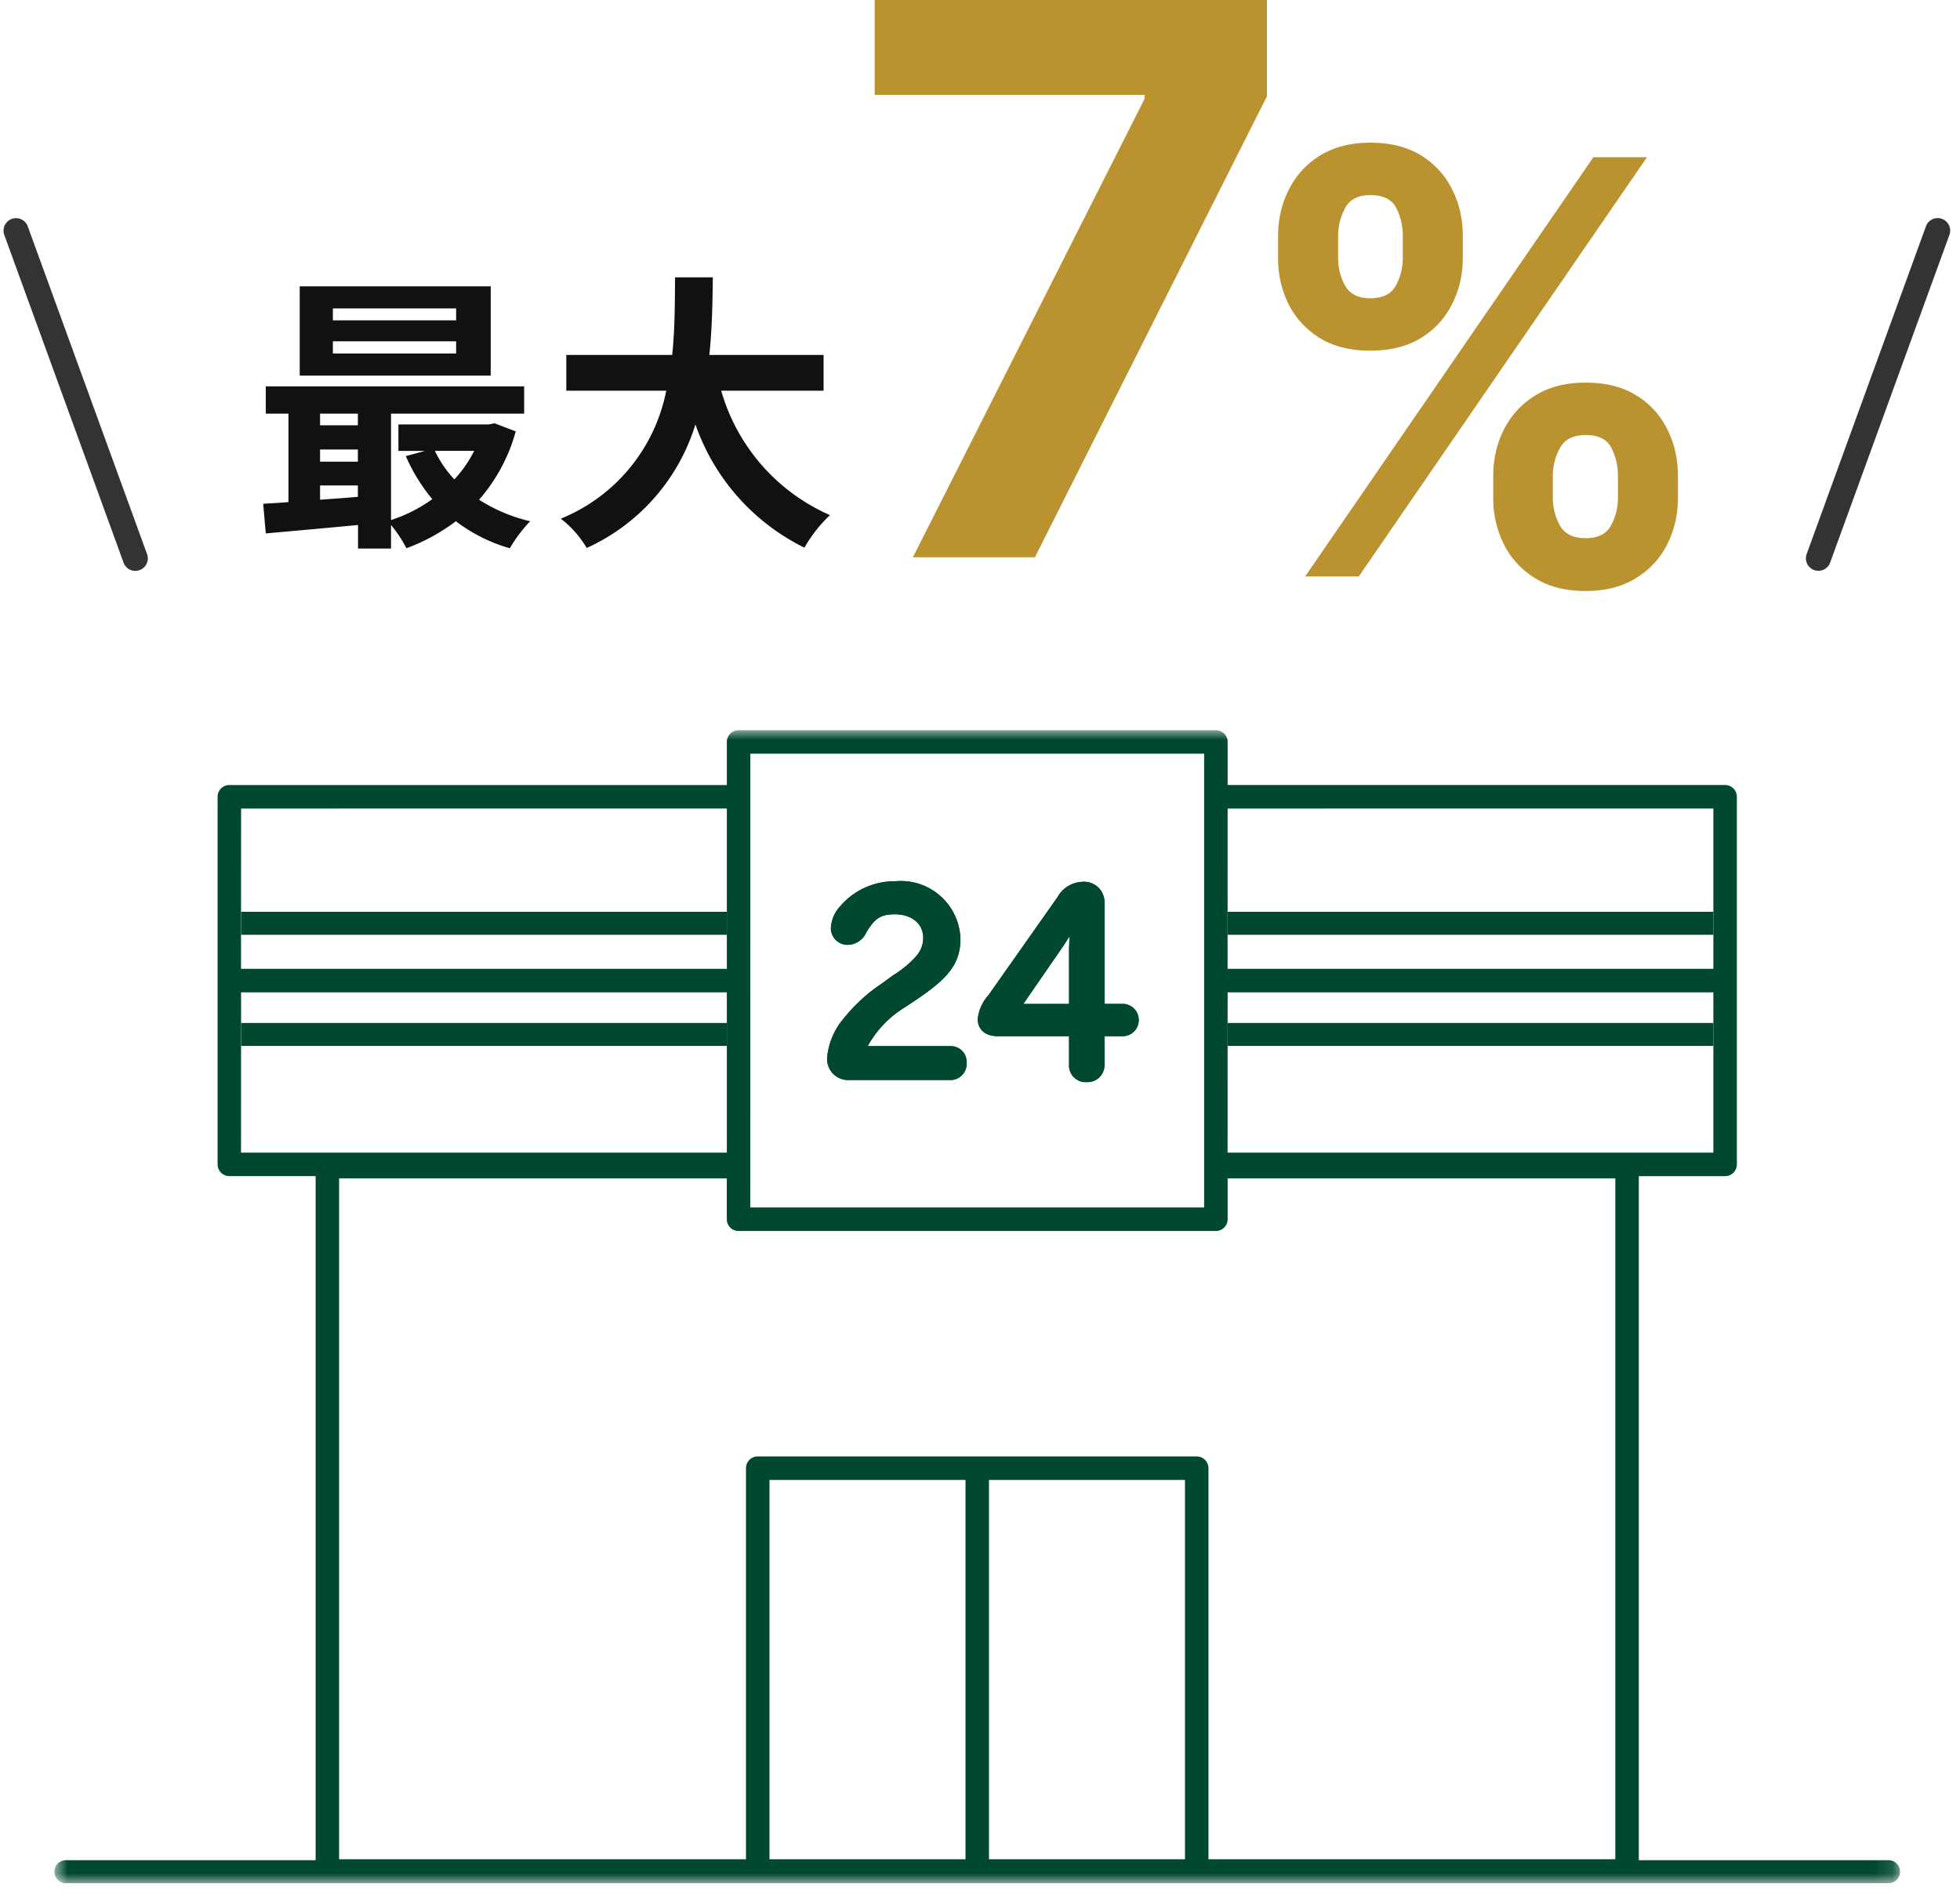 <svg width="102" height="99" fill="none" xmlns="http://www.w3.org/2000/svg"><g clip-path="url(#clip0_753_584)"><path d="M94.41 29.666a.65.65 0 01-.39-.833l6.208-17.055a.65.65 0 011.222.444l-6.21 17.06a.65.65 0 01-.83.384zM.612 11.393a.65.65 0 01.833.388l6.208 17.056a.65.65 0 11-1.222.444L.222 12.222a.65.65 0 01.39-.83z" fill="#333"/><path d="M23.737 16.671h-6.414v-.62h6.414v.62zm0 1.725h-6.414v-.635h6.414v.635zm1.8-3.495h-9.939v4.644h9.939v-4.644zm-.862 8.563c-.27.54-.617 1.04-1.029 1.483a5.86 5.86 0 01-1.014-1.483h2.043zm-8.018 1.8h1.967v.59c-.666.061-1.331.106-1.967.151v-.741zm0-1.872h1.967v.635h-1.967v-.635zm1.967-1.865v.605h-1.967v-.605h1.967zm7.11.5l-.3.061h-4.7v1.376h1.385l-1 .272a9.26 9.26 0 001.378 2.239c-.655.473-1.38.84-2.148 1.089v-5.537h6.929v-1.422H13.832v1.422h1.18v4.6c-.469.045-.923.061-1.316.091l.136 1.542c1.331-.121 3.056-.272 4.8-.439v1.226h1.717v-1.226c.31.373.578.779.8 1.21a9.857 9.857 0 002.573-1.406 8.475 8.475 0 002.81 1.407 7.42 7.42 0 011.059-1.407 8.459 8.459 0 01-2.659-1.12 9.017 9.017 0 001.907-3.555l-1.105-.423zm17.126-1.695v-1.861h-5.946c.151-1.407.166-2.8.182-4.039h-1.964c-.015 1.241 0 2.617-.151 4.039h-5.51v1.861h5.2a9.068 9.068 0 01-5.487 6.66c.543.417 1 .935 1.348 1.525a10.412 10.412 0 005.658-6.43 11.285 11.285 0 005.673 6.414 7.243 7.243 0 011.329-1.694 10.1 10.1 0 01-5.66-6.475h5.328z" fill="#111"/><mask id="a" style="mask-type:luminance" maskUnits="userSpaceOnUse" x="2" y="38" width="97" height="61"><path d="M98.879 38.001H2.833v60.004h96.046V38.001z" fill="#fff"/></mask><g mask="url(#a)" fill="#004831"><path d="M17.037 97.979a.613.613 0 01-.612-.613v-36.16h-4.489a.612.612 0 01-.612-.612V41.465a.612.612 0 01.612-.612h25.889v-2.24a.61.61 0 01.611-.613h24.839a.612.612 0 01.612.612v2.241h25.889a.612.612 0 01.612.612v19.13a.612.612 0 01-.612.612h-4.491v36.16a.613.613 0 01-.611.613l-67.637-.001zm45.24-22.185a.612.612 0 01.612.612v20.35h21.174V61.322H63.887v2.128a.612.612 0 01-.612.612H38.436a.61.61 0 01-.612-.612v-2.128H17.648v35.433h21.174v-20.35a.612.612 0 01.613-.612l22.842.001zm-10.81 20.961h10.2V77.016h-10.2v19.739zm-11.422 0h10.2V77.016h-10.2v19.739zm-1-33.917h23.619V39.223H39.048l-.003 23.615zm24.839-2.854h25.281v-8.341H63.887l-.003 8.341zm-51.341 0h25.282v-8.341H12.546l-.003 8.341zm51.341-9.566h25.281v-8.341H63.887l-.003 8.341zm-51.341 0h25.282v-8.341H12.546l-.003 8.341z"/><path d="M47.674 49.766a5.44 5.44 0 01-1.2.992c-.045.03-.1.073-.156.113l-.409.3a8.701 8.701 0 00-2 1.828 3.649 3.649 0 00-.865 2.046 1.098 1.098 0 001.172 1.159h5.267a.838.838 0 00.82-.888.82.82 0 00-.82-.874h-4.328a5.458 5.458 0 011.9-2l.272-.178c1.836-1.2 2.654-1.972 2.654-3.4a3.102 3.102 0 00-3.372-3.005 3.752 3.752 0 00-2.918 1.34 1.813 1.813 0 00-.451 1.083.866.866 0 00.888.888 1.075 1.075 0 00.949-.632c.441-.751.762-.957 1.495-.957.881 0 1.474.494 1.474 1.23a1.427 1.427 0 01-.362.94l-.01.015z"/><path d="M47.674 49.766a5.44 5.44 0 01-1.2.992c-.045.03-.1.073-.156.113l-.409.3a8.701 8.701 0 00-2 1.828 3.649 3.649 0 00-.865 2.046 1.098 1.098 0 001.172 1.159h5.267a.838.838 0 00.82-.888.82.82 0 00-.82-.874h-4.328a5.458 5.458 0 011.9-2l.272-.178c1.836-1.2 2.654-1.972 2.654-3.4a3.102 3.102 0 00-3.372-3.005 3.752 3.752 0 00-2.918 1.34 1.813 1.813 0 00-.451 1.083.866.866 0 00.888.888 1.075 1.075 0 00.949-.632c.441-.751.762-.957 1.495-.957.881 0 1.474.494 1.474 1.23a1.427 1.427 0 01-.362.94l-.01.015zm4.26 4.157h3.7v1.529a.858.858 0 00.915.86.878.878 0 00.929-.86v-1.529h1a.842.842 0 000-1.68h-1v-5.235a1.063 1.063 0 00-1.146-1.118 1.545 1.545 0 00-1.3.8l-3.583 5.088a2.2 2.2 0 00-.567 1.26c0 .429.276.887 1.051.887m1.322-1.68l1.975-2.863c.115-.164.266-.4.426-.65-.017.456-.022.654-.022.778v2.737l-2.379-.002z"/><path d="M51.934 53.923h3.7v1.529a.858.858 0 00.915.86.878.878 0 00.929-.86v-1.529h1a.842.842 0 000-1.68h-1v-5.235a1.063 1.063 0 00-1.146-1.118 1.545 1.545 0 00-1.3.8l-3.583 5.088a2.2 2.2 0 00-.567 1.26c0 .429.276.887 1.051.887m1.322-1.68l1.975-2.863c.115-.164.266-.4.426-.65-.017.456-.022.654-.022.778v2.737l-2.379-.002zm-15.429.99H12.548v1.196h25.278v-1.196zm51.339 0H63.886v1.196h25.279v-1.196zM37.826 47.45H12.548v1.196h25.278V47.45zm51.339 0H63.886v1.196h25.279V47.45zm9.116 50.555H3.433a.6.6 0 110-1.2h94.848a.6.6 0 110 1.2z"/></g><path d="M47.508 29l12.06-23.864v-.199H45.52V-.09h20.412v5.1L53.858 29h-6.35zm30.202-3.09v-1.151c0-.874.186-1.677.555-2.408a4.39 4.39 0 011.63-1.769c.717-.447 1.59-.67 2.62-.67 1.045 0 1.922.22 2.632.66a4.224 4.224 0 011.62 1.768c.369.732.553 1.538.553 2.419v1.15a5.33 5.33 0 01-.554 2.418 4.312 4.312 0 01-1.63 1.758c-.717.448-1.59.671-2.62.671-1.044 0-1.922-.223-2.632-.67a4.334 4.334 0 01-1.62-1.759 5.331 5.331 0 01-.553-2.418zm3.101-1.151v1.15c0 .504.12.98.362 1.428.249.447.696.67 1.343.67.646 0 1.086-.22 1.32-.66.242-.44.363-.92.363-1.438v-1.15c0-.519-.114-1.002-.341-1.45-.227-.447-.675-.67-1.342-.67-.64 0-1.084.223-1.332.67a2.935 2.935 0 00-.373 1.45zM66.514 13.423v-1.15c0-.881.188-1.687.565-2.419a4.392 4.392 0 011.63-1.768c.717-.44 1.584-.66 2.6-.66 1.05 0 1.931.22 2.641.66.71.44 1.25 1.03 1.62 1.768.369.732.554 1.538.554 2.419v1.15c0 .881-.189 1.687-.565 2.419a4.31 4.31 0 01-1.63 1.757c-.71.434-1.584.65-2.62.65-1.038 0-1.915-.22-2.632-.66a4.426 4.426 0 01-1.62-1.758 5.351 5.351 0 01-.543-2.408zm3.122-1.15v1.15c0 .519.12.998.362 1.438.248.44.685.661 1.31.661.654 0 1.097-.22 1.332-.66.241-.44.362-.92.362-1.439v-1.15c0-.519-.114-1.002-.34-1.45-.228-.447-.679-.67-1.354-.67-.632 0-1.069.227-1.31.681a3.023 3.023 0 00-.362 1.439zM67.92 30l15-21.818h2.79L70.712 30h-2.79z" fill="#BA922F"/></g><defs><clipPath id="clip0_753_584"><path fill="#fff" d="M0 0h101.672v98.004H0z"/></clipPath></defs></svg>